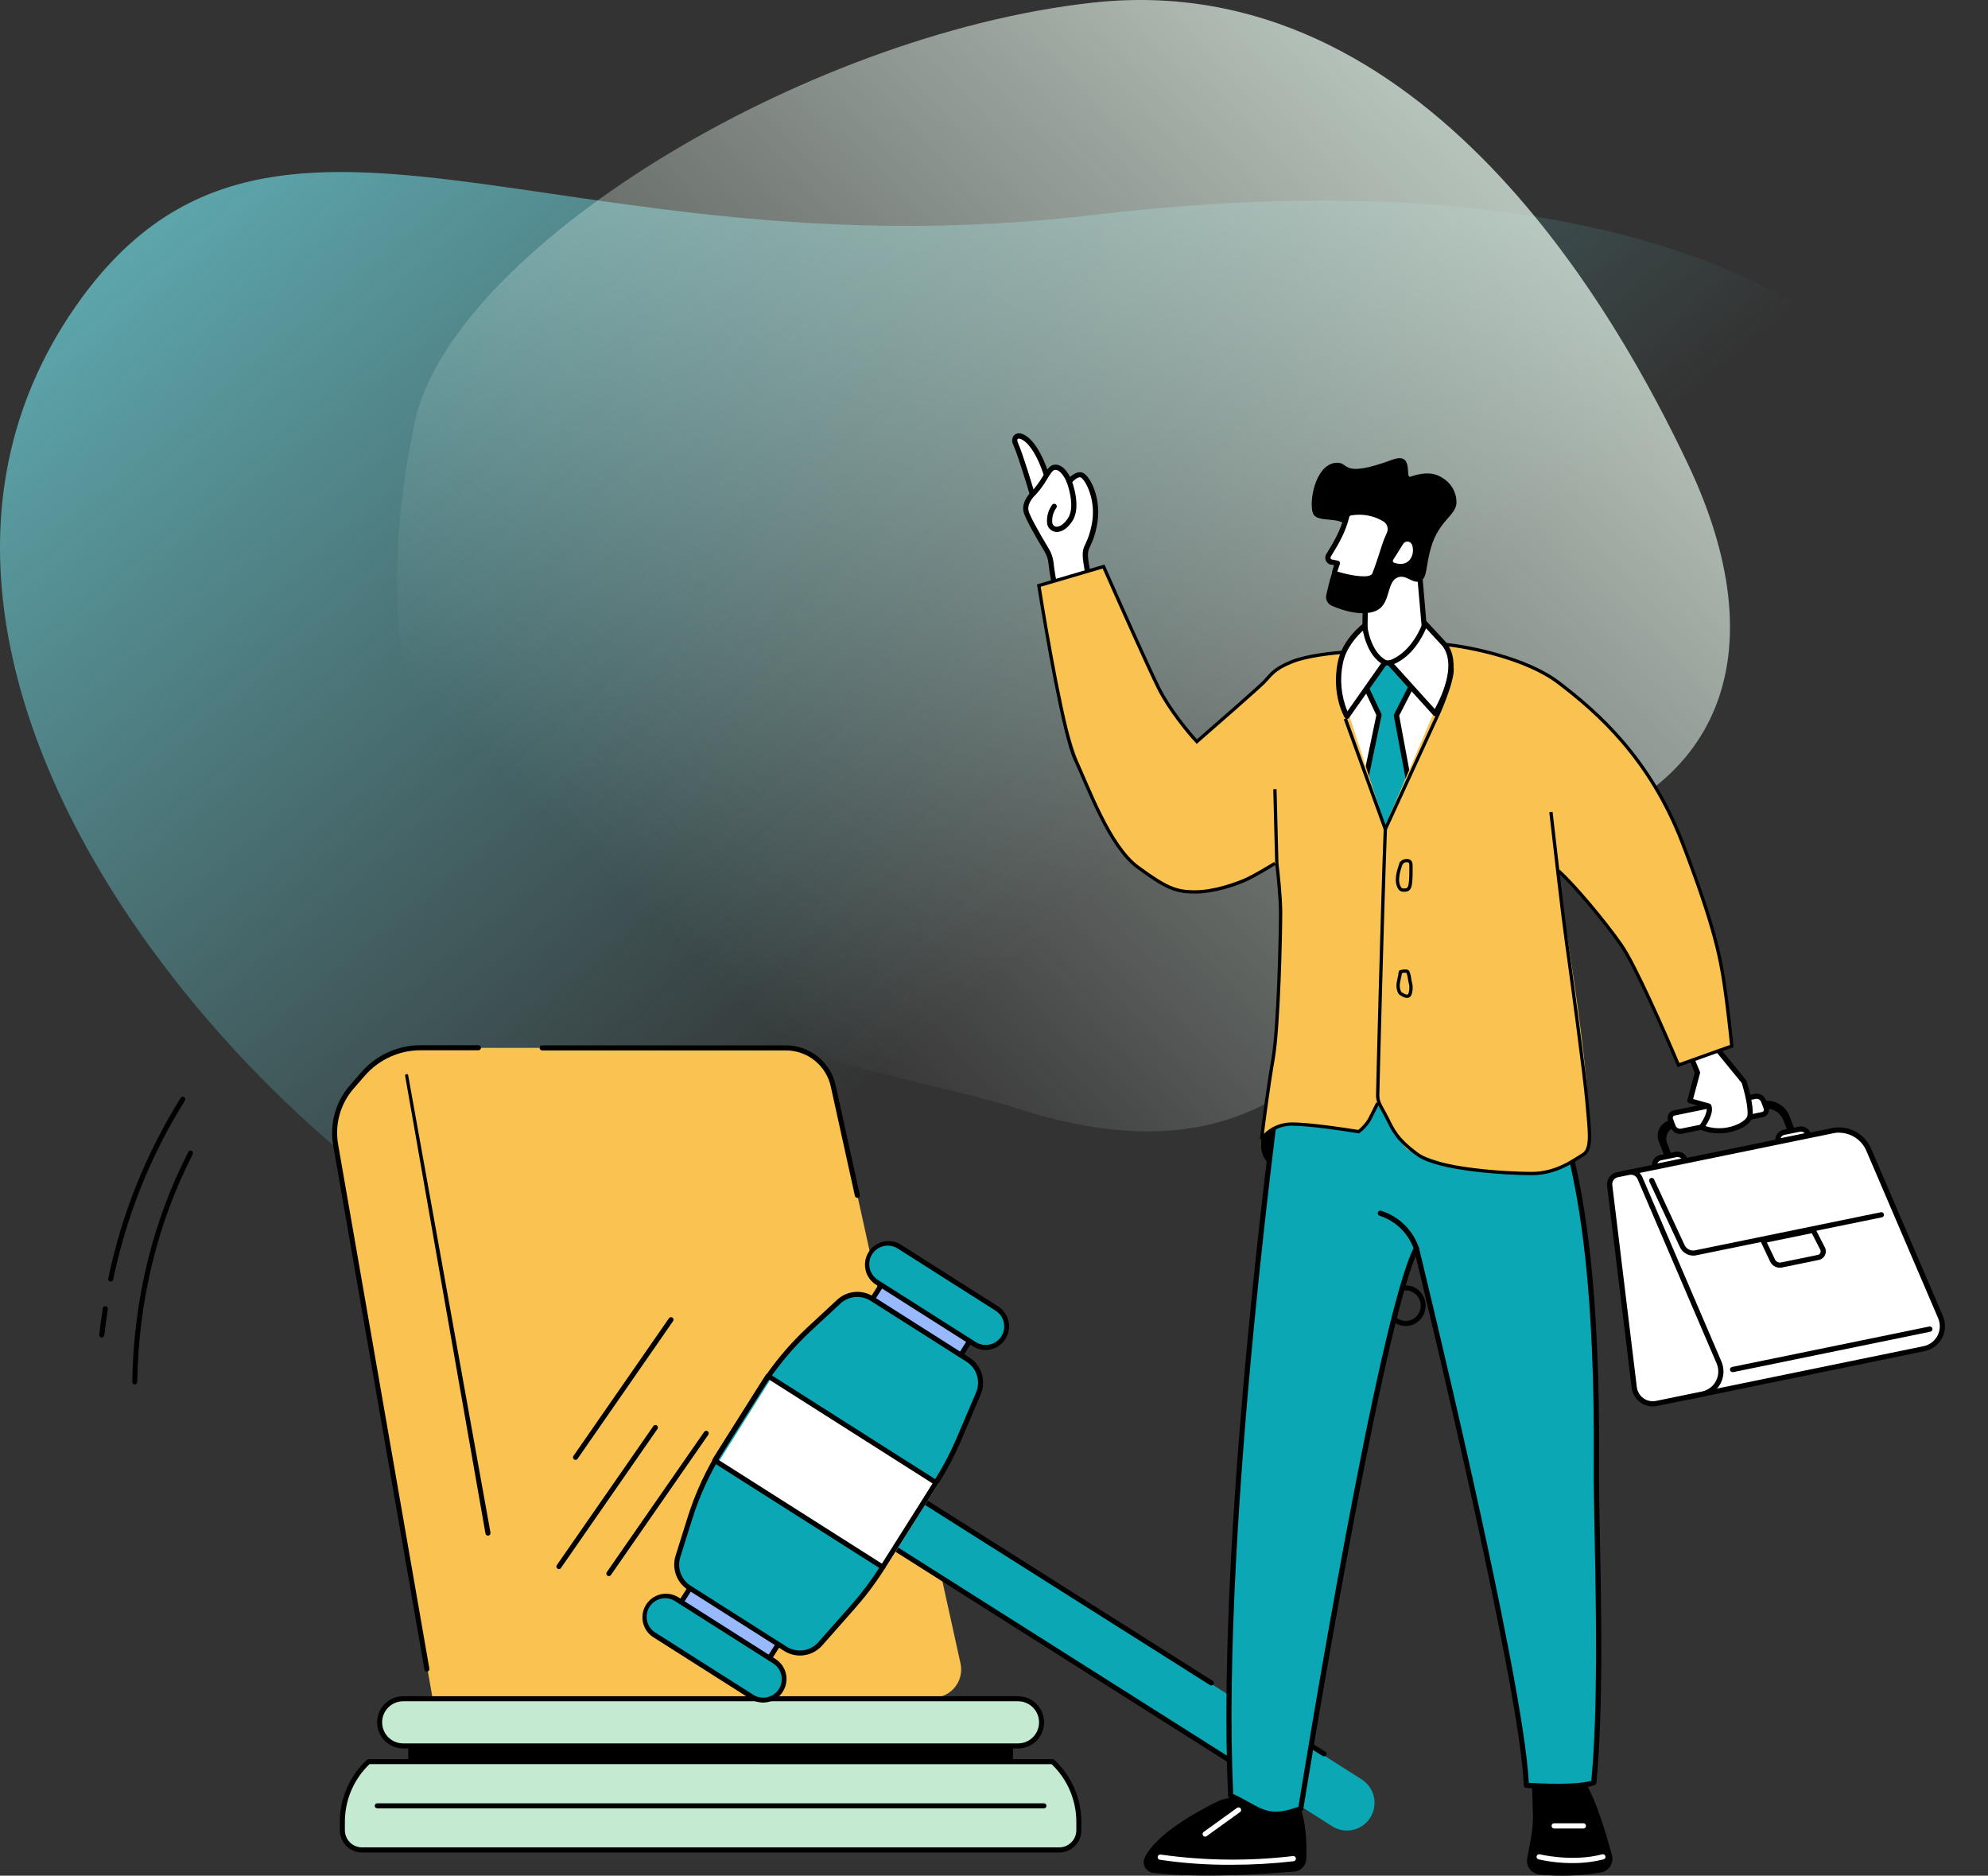 <svg width="601" height="567" viewBox="0 0 601 567" fill="none" xmlns="http://www.w3.org/2000/svg">
<rect x="0" y="0" width="601" height="567" fill="#333333" stroke="none"/>
<path d="M412.329 279.543C319.25 307.141 312.368 427.637 192.126 398.485C99.153 375.944 -58.912 210.728 22.627 92.968C81.3 8.232 167.136 84.417 330.477 64.982C517.369 42.745 612.25 108.516 599.936 202.581C587.622 296.646 505.408 251.946 412.329 279.543Z" fill="url(#paint0_linear_552_3496)"/>
<path d="M469.781 252.585C419.526 266.435 413.925 369.781 306.656 334.82C257.726 318.873 87.826 305.776 125.37 127.743C136.322 75.811 242.066 10.561 330.255 0.807C431.159 -10.352 489.809 97.141 510.253 140.199C537.352 197.273 520.035 238.735 469.781 252.585Z" fill="url(#paint1_linear_552_3496)"/>
<g clip-path="url(#clip0_552_3496)">
<path d="M287.009 506.628C285.4 507.643 278.295 524.327 284.175 537.159H145.477L139.83 528.114L150.659 505.648L287.009 506.628Z" fill="white"/>
<path d="M106.403 328.578L109.819 324.659C111.98 322.179 114.644 320.19 117.635 318.828C120.625 317.466 123.871 316.761 127.155 316.761H237.536C240.89 316.762 244.143 317.91 246.758 320.016C249.373 322.122 251.193 325.06 251.917 328.344L290.374 502.841C290.649 504.084 290.641 505.372 290.353 506.612C290.064 507.851 289.502 509.01 288.707 510.002C287.913 510.995 286.906 511.796 285.762 512.346C284.618 512.896 283.365 513.181 282.096 513.181H160.906C158.612 513.181 156.355 513.756 154.34 514.853C152.324 515.951 150.614 517.536 149.364 519.464L145.381 525.616C144.777 526.548 144.435 527.626 144.391 528.737C144.347 529.847 144.603 530.949 145.132 531.926C145.66 532.903 146.442 533.719 147.395 534.287C148.347 534.855 149.435 535.154 150.543 535.154H284.909C285.547 535.183 286.149 535.457 286.59 535.92C287.031 536.383 287.277 536.998 287.277 537.639C287.277 538.279 287.031 538.894 286.59 539.357C286.149 539.82 285.547 540.094 284.909 540.123H146.707C143.555 540.123 140.505 539.008 138.091 536.975C135.677 534.942 134.055 532.121 133.51 529.007L101.495 346.191C100.949 343.074 101.107 339.874 101.956 336.826C102.806 333.778 104.325 330.959 106.403 328.578Z" fill="#FAC351"/>
<path d="M123.395 325.04L148.28 463.306C148.316 463.507 148.27 463.715 148.153 463.883C148.036 464.051 147.857 464.166 147.655 464.201C147.454 464.237 147.247 464.191 147.079 464.073C146.912 463.956 146.798 463.777 146.762 463.575L122.474 325.197C122.459 325.082 122.488 324.966 122.556 324.871C122.623 324.777 122.724 324.712 122.838 324.69C122.897 324.673 122.96 324.669 123.021 324.678C123.082 324.687 123.141 324.709 123.193 324.742C123.245 324.775 123.29 324.818 123.325 324.87C123.36 324.921 123.383 324.979 123.395 325.04Z" fill="black"/>
<path d="M281.908 525.256H213.419C213.218 525.256 213.025 525.176 212.882 525.033C212.74 524.89 212.66 524.697 212.66 524.495C212.66 524.293 212.74 524.099 212.882 523.956C213.025 523.813 213.218 523.733 213.419 523.733H281.908C282.109 523.733 282.302 523.813 282.445 523.956C282.587 524.099 282.667 524.293 282.667 524.495C282.667 524.697 282.587 524.89 282.445 525.033C282.302 525.176 282.109 525.256 281.908 525.256Z" fill="black"/>
<path d="M282.379 519.449H235.431C235.23 519.449 235.037 519.369 234.894 519.226C234.752 519.083 234.672 518.89 234.672 518.688C234.672 518.486 234.752 518.292 234.894 518.15C235.037 518.007 235.23 517.926 235.431 517.926H282.379C282.58 517.926 282.773 518.007 282.915 518.15C283.058 518.292 283.138 518.486 283.138 518.688C283.138 518.89 283.058 519.083 282.915 519.226C282.773 519.369 282.58 519.449 282.379 519.449Z" fill="black"/>
<path d="M229.753 519.449H224.734C224.532 519.449 224.339 519.369 224.197 519.226C224.055 519.083 223.975 518.89 223.975 518.688C223.975 518.486 224.055 518.292 224.197 518.15C224.339 518.007 224.532 517.926 224.734 517.926H229.753C229.955 517.926 230.148 518.007 230.29 518.15C230.432 518.292 230.512 518.486 230.512 518.688C230.512 518.89 230.432 519.083 230.29 519.226C230.148 519.369 229.955 519.449 229.753 519.449Z" fill="black"/>
<path d="M281.909 530.484H252.358C252.156 530.484 251.963 530.404 251.821 530.261C251.679 530.118 251.599 529.925 251.599 529.723C251.599 529.521 251.679 529.327 251.821 529.184C251.963 529.042 252.156 528.961 252.358 528.961H281.909C282.11 528.961 282.303 529.042 282.445 529.184C282.588 529.327 282.668 529.521 282.668 529.723C282.668 529.925 282.588 530.118 282.445 530.261C282.303 530.404 282.11 530.484 281.909 530.484Z" fill="black"/>
<path d="M248.764 530.484H245.602C245.4 530.484 245.207 530.404 245.065 530.261C244.923 530.118 244.843 529.925 244.843 529.723C244.843 529.521 244.923 529.327 245.065 529.184C245.207 529.042 245.4 528.961 245.602 528.961H248.764C248.966 528.961 249.159 529.042 249.301 529.184C249.443 529.327 249.523 529.521 249.523 529.723C249.523 529.925 249.443 530.118 249.301 530.261C249.159 530.404 248.966 530.484 248.764 530.484Z" fill="black"/>
<path d="M259.188 362.114C259.016 362.114 258.849 362.056 258.714 361.948C258.58 361.84 258.486 361.689 258.449 361.52L251.173 328.527C250.502 325.404 248.78 322.607 246.297 320.606C243.814 318.606 240.721 317.522 237.536 317.538H163.896C163.694 317.538 163.501 317.458 163.359 317.315C163.217 317.172 163.137 316.979 163.137 316.777C163.137 316.575 163.217 316.381 163.359 316.238C163.501 316.095 163.694 316.015 163.896 316.015H237.536C241.067 315.997 244.497 317.198 247.249 319.416C250.002 321.634 251.911 324.735 252.655 328.197L259.932 361.19C259.954 361.288 259.956 361.389 259.939 361.487C259.921 361.586 259.885 361.68 259.831 361.764C259.778 361.849 259.708 361.922 259.626 361.979C259.545 362.036 259.452 362.077 259.355 362.099L259.188 362.114Z" fill="black"/>
<path d="M129.057 505.313C128.88 505.312 128.708 505.249 128.572 505.134C128.436 505.019 128.344 504.859 128.314 504.684L100.746 346.318C100.165 343.086 100.318 339.765 101.194 336.601C102.07 333.437 103.647 330.513 105.806 328.045L109.222 324.126C111.454 321.564 114.207 319.511 117.296 318.104C120.384 316.697 123.737 315.969 127.13 315.97H144.643C144.844 315.97 145.037 316.05 145.179 316.193C145.322 316.335 145.402 316.529 145.402 316.731C145.402 316.933 145.322 317.127 145.179 317.269C145.037 317.412 144.844 317.492 144.643 317.492H127.13C123.956 317.489 120.818 318.167 117.927 319.481C115.035 320.794 112.457 322.712 110.365 325.106L106.95 329.025C104.935 331.324 103.465 334.051 102.649 337.001C101.833 339.95 101.693 343.047 102.239 346.059L129.806 504.425C129.824 504.523 129.822 504.625 129.8 504.722C129.779 504.82 129.738 504.913 129.681 504.995C129.623 505.077 129.55 505.147 129.466 505.201C129.382 505.254 129.287 505.291 129.189 505.308L129.057 505.313Z" fill="black"/>
<path d="M173.986 441.312C173.847 441.312 173.711 441.274 173.592 441.202C173.473 441.13 173.377 441.026 173.313 440.903C173.248 440.779 173.219 440.64 173.228 440.501C173.237 440.362 173.284 440.228 173.364 440.114L202.237 398.492C202.352 398.327 202.528 398.214 202.727 398.179C202.925 398.144 203.129 398.189 203.294 398.305C203.459 398.42 203.572 398.597 203.607 398.796C203.642 398.995 203.597 399.2 203.482 399.365L174.609 440.987C174.538 441.088 174.445 441.169 174.337 441.226C174.229 441.283 174.108 441.312 173.986 441.312Z" fill="black"/>
<path d="M168.956 474.325C168.818 474.323 168.683 474.284 168.565 474.212C168.447 474.139 168.352 474.036 168.288 473.913C168.224 473.79 168.194 473.652 168.202 473.514C168.211 473.375 168.256 473.242 168.334 473.127L197.541 431.054C197.66 430.9 197.834 430.797 198.026 430.768C198.218 430.738 198.414 430.784 198.574 430.895C198.734 431.006 198.845 431.175 198.884 431.366C198.923 431.557 198.888 431.756 198.786 431.922L169.579 474C169.509 474.101 169.416 474.184 169.308 474.24C169.199 474.297 169.078 474.326 168.956 474.325Z" fill="black"/>
<path d="M184.055 476.452C183.901 476.453 183.75 476.405 183.625 476.315C183.543 476.258 183.473 476.186 183.419 476.103C183.365 476.019 183.328 475.925 183.31 475.827C183.292 475.729 183.294 475.628 183.315 475.531C183.336 475.433 183.376 475.341 183.433 475.259L212.878 432.84C212.993 432.675 213.17 432.562 213.368 432.527C213.566 432.492 213.77 432.537 213.935 432.653C214.101 432.768 214.213 432.945 214.248 433.144C214.283 433.343 214.238 433.548 214.123 433.713L184.683 476.127C184.612 476.228 184.518 476.311 184.409 476.367C184.3 476.424 184.178 476.453 184.055 476.452Z" fill="black"/>
<path d="M33.471 387.407H33.315C33.217 387.386 33.124 387.347 33.041 387.29C32.959 387.233 32.889 387.161 32.834 387.077C32.779 386.993 32.742 386.899 32.724 386.801C32.706 386.702 32.707 386.601 32.727 386.503C36.73 367.137 44.142 348.643 54.618 331.887C54.725 331.716 54.896 331.595 55.092 331.55C55.288 331.506 55.495 331.541 55.665 331.649C55.836 331.756 55.956 331.928 56.001 332.125C56.045 332.322 56.01 332.529 55.903 332.699C45.523 349.302 38.179 367.628 34.215 386.818C34.176 386.986 34.081 387.136 33.946 387.243C33.811 387.35 33.644 387.408 33.471 387.407Z" fill="black"/>
<path d="M30.759 404.355H30.673C30.473 404.332 30.29 404.23 30.165 404.072C30.04 403.914 29.982 403.713 30.005 403.512C30.303 400.832 30.668 398.132 31.083 395.482C31.114 395.28 31.224 395.099 31.389 394.979C31.554 394.859 31.759 394.809 31.961 394.84C32.162 394.872 32.342 394.982 32.462 395.148C32.583 395.313 32.632 395.519 32.601 395.721C32.191 398.345 31.832 401.025 31.533 403.685C31.51 403.873 31.419 404.046 31.275 404.17C31.132 404.294 30.948 404.36 30.759 404.355Z" fill="black"/>
<path d="M40.722 418.527C40.623 418.525 40.525 418.503 40.433 418.463C40.342 418.423 40.259 418.365 40.19 418.293C40.121 418.221 40.067 418.136 40.031 418.043C39.994 417.949 39.977 417.85 39.979 417.75C40.399 392.823 46.101 369.433 56.93 348.211C57.024 348.036 57.181 347.904 57.37 347.842C57.559 347.781 57.764 347.795 57.942 347.881C58.119 347.973 58.252 348.131 58.314 348.321C58.375 348.511 58.36 348.718 58.271 348.896C47.549 369.885 41.901 393.056 41.487 417.745C41.489 417.847 41.47 417.948 41.433 418.043C41.395 418.138 41.339 418.224 41.268 418.297C41.197 418.37 41.112 418.427 41.019 418.467C40.925 418.506 40.824 418.527 40.722 418.527Z" fill="black"/>
<path d="M412.004 375.458C411.803 375.458 411.61 375.378 411.467 375.235C411.325 375.092 411.245 374.899 411.245 374.697V370.758C411.245 370.556 411.325 370.362 411.467 370.22C411.61 370.077 411.803 369.997 412.004 369.997C412.205 369.997 412.399 370.077 412.541 370.22C412.683 370.362 412.763 370.556 412.763 370.758V374.697C412.763 374.899 412.683 375.092 412.541 375.235C412.399 375.378 412.205 375.458 412.004 375.458Z" fill="black"/>
<path d="M412.004 384.63C411.803 384.63 411.61 384.55 411.467 384.407C411.325 384.264 411.245 384.071 411.245 383.869V379.93C411.245 379.728 411.325 379.534 411.467 379.392C411.61 379.249 411.803 379.169 412.004 379.169C412.205 379.169 412.399 379.249 412.541 379.392C412.683 379.534 412.763 379.728 412.763 379.93V383.869C412.763 384.071 412.683 384.264 412.541 384.407C412.399 384.55 412.205 384.63 412.004 384.63Z" fill="black"/>
<path d="M409.388 378.072H405.461C405.26 378.072 405.067 377.992 404.924 377.849C404.782 377.706 404.702 377.513 404.702 377.311C404.702 377.109 404.782 376.915 404.924 376.773C405.067 376.63 405.26 376.55 405.461 376.55H409.388C409.589 376.55 409.782 376.63 409.925 376.773C410.067 376.915 410.147 377.109 410.147 377.311C410.147 377.513 410.067 377.706 409.925 377.849C409.782 377.992 409.589 378.072 409.388 378.072Z" fill="black"/>
<path d="M418.542 378.072H414.615C414.414 378.072 414.221 377.992 414.079 377.849C413.936 377.706 413.856 377.513 413.856 377.311C413.856 377.109 413.936 376.915 414.079 376.773C414.221 376.63 414.414 376.55 414.615 376.55H418.542C418.743 376.55 418.936 376.63 419.079 376.773C419.221 376.915 419.301 377.109 419.301 377.311C419.301 377.513 419.221 377.706 419.079 377.849C418.936 377.992 418.743 378.072 418.542 378.072Z" fill="black"/>
<path d="M424.989 400.858C423.811 400.854 422.66 400.504 421.68 399.849C420.699 399.195 419.932 398.266 419.474 397.178C418.832 395.693 418.796 394.016 419.372 392.505C419.948 390.994 421.09 389.769 422.555 389.092C423.268 388.769 424.038 388.592 424.82 388.571C425.602 388.55 426.38 388.686 427.109 388.97C427.859 389.262 428.543 389.702 429.121 390.263C429.699 390.825 430.159 391.496 430.474 392.239C431.116 393.724 431.152 395.402 430.576 396.914C430 398.426 428.858 399.652 427.393 400.33C426.637 400.673 425.818 400.853 424.989 400.858ZM424.989 390.087C424.366 390.088 423.751 390.221 423.183 390.478C422.082 390.99 421.224 391.914 420.793 393.052C420.362 394.19 420.391 395.452 420.875 396.569C421.112 397.126 421.457 397.631 421.892 398.052C422.327 398.473 422.841 398.802 423.405 399.02C423.949 399.234 424.53 399.336 425.114 399.322C425.698 399.307 426.273 399.175 426.806 398.934C427.906 398.42 428.763 397.497 429.195 396.359C429.626 395.222 429.599 393.96 429.118 392.843C428.881 392.285 428.535 391.781 428.1 391.36C427.666 390.939 427.152 390.61 426.588 390.391C426.077 390.19 425.533 390.087 424.984 390.087H424.989Z" fill="black"/>
<path d="M306.232 520.652H123.415V538.072H306.232V520.652Z" fill="black"/>
<path d="M307.776 527.779H121.872C119.988 527.779 118.181 527.028 116.848 525.691C115.516 524.355 114.768 522.542 114.768 520.652C114.768 518.762 115.516 516.95 116.848 515.613C118.181 514.277 119.988 513.526 121.872 513.526H307.776C309.66 513.526 311.467 514.277 312.8 515.613C314.132 516.95 314.88 518.762 314.88 520.652C314.88 522.542 314.132 524.355 312.8 525.691C311.467 527.028 309.66 527.779 307.776 527.779Z" fill="#C5EAD2"/>
<path d="M307.775 528.54H121.871C119.786 528.54 117.786 527.709 116.311 526.23C114.836 524.751 114.008 522.744 114.008 520.652C114.008 518.56 114.836 516.554 116.311 515.075C117.786 513.595 119.786 512.764 121.871 512.764H307.775C309.861 512.764 311.861 513.595 313.336 515.075C314.81 516.554 315.639 518.56 315.639 520.652C315.639 522.744 314.81 524.751 313.336 526.23C311.861 527.709 309.861 528.54 307.775 528.54ZM121.871 514.287C120.188 514.287 118.574 514.958 117.384 516.151C116.194 517.345 115.526 518.964 115.526 520.652C115.526 522.34 116.194 523.959 117.384 525.153C118.574 526.347 120.188 527.017 121.871 527.017H307.775C309.458 527.017 311.072 526.347 312.262 525.153C313.452 523.959 314.121 522.34 314.121 520.652C314.121 518.964 313.452 517.345 312.262 516.151C311.072 514.958 309.458 514.287 307.775 514.287H121.871Z" fill="black"/>
<path d="M318.22 532.519H111.428C108.927 534.84 106.931 537.654 105.567 540.786C104.204 543.918 103.501 547.299 103.504 550.716V553.254C103.505 554.836 104.133 556.353 105.249 557.472C106.364 558.59 107.877 559.218 109.455 559.218H320.199C321.776 559.218 323.288 558.59 324.403 557.472C325.518 556.353 326.144 554.836 326.144 553.254V550.716C326.148 547.299 325.446 543.917 324.082 540.785C322.718 537.653 320.723 534.839 318.22 532.519Z" fill="#C5EAD2"/>
<path d="M320.198 560H109.454C108.572 559.999 107.698 559.824 106.883 559.485C106.069 559.145 105.329 558.648 104.706 558.022C104.082 557.395 103.588 556.652 103.252 555.834C102.915 555.016 102.743 554.139 102.744 553.254V550.716C102.749 547.198 103.477 543.719 104.883 540.497C106.29 537.274 108.343 534.377 110.916 531.987C111.053 531.857 111.234 531.784 111.422 531.783H318.215C318.403 531.785 318.583 531.858 318.721 531.987C321.297 534.375 323.353 537.272 324.762 540.495C326.171 543.717 326.901 547.197 326.908 550.716V553.254C326.91 554.139 326.738 555.016 326.401 555.835C326.065 556.653 325.571 557.397 324.948 558.023C324.325 558.65 323.584 559.147 322.769 559.486C321.954 559.825 321.081 560 320.198 560ZM111.721 533.281C109.364 535.528 107.487 538.232 106.205 541.229C104.922 544.227 104.261 547.455 104.262 550.716V553.254C104.265 554.634 104.813 555.957 105.786 556.932C106.759 557.907 108.078 558.456 109.454 558.457H320.198C321.574 558.457 322.894 557.909 323.867 556.933C324.841 555.958 325.388 554.635 325.39 553.254V550.716C325.386 547.459 324.722 544.236 323.439 541.243C322.156 538.25 320.28 535.55 317.926 533.306L111.721 533.281Z" fill="black"/>
<path d="M315.599 546.656H114.049C113.848 546.656 113.655 546.575 113.512 546.433C113.37 546.29 113.29 546.096 113.29 545.894C113.29 545.692 113.37 545.499 113.512 545.356C113.655 545.213 113.848 545.133 114.049 545.133H315.599C315.8 545.133 315.993 545.213 316.136 545.356C316.278 545.499 316.358 545.692 316.358 545.894C316.358 546.096 316.278 546.29 316.136 546.433C315.993 546.575 315.8 546.656 315.599 546.656Z" fill="black"/>
<path d="M414.246 549.463C413.66 550.393 412.897 551.198 412.001 551.832C411.104 552.466 410.092 552.917 409.022 553.158C407.952 553.4 406.845 553.427 405.764 553.239C404.683 553.051 403.65 552.65 402.724 552.061L265.215 464.722L274.151 450.565L411.66 537.905C412.586 538.493 413.388 539.259 414.02 540.159C414.651 541.058 415.099 542.073 415.339 543.147C415.58 544.22 415.607 545.33 415.419 546.414C415.231 547.497 414.833 548.533 414.246 549.463Z" fill="#0BA7B4"/>
<path d="M400.28 530.946C400.137 530.944 399.997 530.904 399.875 530.829L378.066 517.165C377.976 517.115 377.898 517.047 377.836 516.965C377.773 516.883 377.728 516.789 377.702 516.69C377.677 516.59 377.672 516.486 377.688 516.384C377.704 516.282 377.74 516.185 377.794 516.097C377.849 516.01 377.92 515.935 378.005 515.876C378.089 515.817 378.185 515.776 378.285 515.756C378.386 515.735 378.49 515.735 378.59 515.756C378.691 515.776 378.786 515.817 378.871 515.876L400.68 529.535C400.765 529.588 400.838 529.657 400.896 529.738C400.955 529.82 400.996 529.912 401.019 530.01C401.041 530.107 401.044 530.208 401.028 530.307C401.011 530.406 400.976 530.501 400.923 530.586C400.855 530.696 400.761 530.787 400.648 530.85C400.536 530.914 400.409 530.947 400.28 530.946Z" fill="black"/>
<path d="M387.878 543.128C387.734 543.127 387.593 543.085 387.473 543.006L264.81 465.346C264.725 465.294 264.651 465.224 264.594 465.142C264.537 465.06 264.497 464.967 264.476 464.869C264.431 464.673 264.466 464.466 264.572 464.295L273.509 450.139C273.562 450.054 273.631 449.981 273.712 449.923C273.794 449.865 273.886 449.824 273.983 449.802C274.08 449.78 274.181 449.777 274.279 449.794C274.378 449.811 274.472 449.847 274.556 449.9L366.61 508.105C366.78 508.213 366.901 508.384 366.946 508.581C366.99 508.778 366.955 508.985 366.848 509.156C366.74 509.327 366.57 509.448 366.373 509.492C366.177 509.537 365.971 509.502 365.8 509.394L274.384 451.616L266.288 464.483L388.308 541.722C388.447 541.81 388.554 541.941 388.613 542.095C388.672 542.25 388.679 542.419 388.633 542.578C388.587 542.737 388.491 542.876 388.36 542.975C388.228 543.075 388.068 543.128 387.903 543.128H387.878Z" fill="black"/>
<path d="M211.246 475.836L201.136 491.853L227.835 508.81L237.945 492.792L211.246 475.836Z" fill="#99B9FF"/>
<path d="M227.831 509.602C227.688 509.603 227.547 509.562 227.426 509.485L200.729 492.527C200.644 492.475 200.571 492.405 200.513 492.323C200.456 492.241 200.415 492.148 200.395 492.05C200.35 491.854 200.385 491.647 200.491 491.476L210.612 475.462C210.665 475.377 210.734 475.304 210.815 475.246C210.897 475.188 210.989 475.147 211.086 475.125C211.183 475.103 211.284 475.1 211.382 475.117C211.481 475.134 211.575 475.17 211.659 475.224L238.356 492.182C238.441 492.234 238.515 492.304 238.572 492.386C238.63 492.468 238.67 492.561 238.69 492.659C238.713 492.756 238.716 492.857 238.699 492.956C238.683 493.054 238.647 493.148 238.594 493.233L228.474 509.252C228.405 509.36 228.31 509.449 228.197 509.51C228.085 509.571 227.959 509.603 227.831 509.602ZM202.181 491.649L227.598 507.79L236.894 493.07L211.477 476.929L202.181 491.649Z" fill="black"/>
<path d="M195.734 485.335C194.832 486.763 194.533 488.492 194.902 490.142C195.272 491.791 196.279 493.226 197.703 494.131L227.274 512.912C227.979 513.372 228.768 513.687 229.595 513.839C230.423 513.99 231.272 513.976 232.094 513.796C232.915 513.616 233.694 513.275 234.383 512.791C235.072 512.308 235.658 511.691 236.109 510.979C236.559 510.266 236.863 509.471 237.004 508.639C237.146 507.807 237.121 506.956 236.932 506.133C236.743 505.311 236.393 504.535 235.902 503.85C235.412 503.164 234.791 502.584 234.075 502.141L204.503 483.36C203.079 482.456 201.356 482.156 199.711 482.526C198.067 482.896 196.636 483.906 195.734 485.335Z" fill="#0BA7B4"/>
<path d="M230.66 514.678C229.317 514.677 228.003 514.293 226.87 513.571L197.298 494.791C195.783 493.746 194.729 492.153 194.359 490.346C193.988 488.54 194.33 486.659 195.311 485.099C196.293 483.539 197.839 482.421 199.624 481.98C201.41 481.538 203.296 481.807 204.889 482.731L234.46 501.511C235.649 502.266 236.589 503.358 237.159 504.648C237.73 505.939 237.906 507.37 237.666 508.761C237.425 510.152 236.779 511.441 235.808 512.463C234.838 513.485 233.586 514.196 232.213 514.505C231.703 514.619 231.182 514.677 230.66 514.678ZM196.357 485.746C195.563 487.003 195.299 488.525 195.624 489.978C195.948 491.431 196.834 492.694 198.088 493.491L227.659 512.272C228.28 512.683 228.976 512.965 229.707 513.103C230.437 513.241 231.188 513.232 231.915 513.076C232.642 512.919 233.331 512.619 233.941 512.193C234.551 511.766 235.071 511.222 235.469 510.592C235.867 509.962 236.136 509.259 236.26 508.523C236.384 507.788 236.361 507.035 236.191 506.308C236.022 505.582 235.71 504.897 235.274 504.293C234.838 503.689 234.286 503.178 233.65 502.79L204.079 484.01C202.825 483.214 201.308 482.95 199.86 483.276C198.413 483.601 197.153 484.49 196.357 485.746Z" fill="black"/>
<path d="M287.814 413.844L297.924 397.827L271.225 380.87L261.115 396.888L287.814 413.844Z" fill="#99B9FF"/>
<path d="M287.814 414.578C287.671 414.577 287.531 414.537 287.409 414.461L260.707 397.503C260.537 397.394 260.417 397.223 260.374 397.025C260.33 396.828 260.366 396.622 260.474 396.452L270.594 380.438C270.647 380.353 270.717 380.28 270.798 380.222C270.879 380.164 270.971 380.123 271.069 380.1C271.166 380.078 271.267 380.076 271.365 380.093C271.463 380.109 271.557 380.146 271.642 380.199L298.339 397.157C298.508 397.266 298.628 397.437 298.673 397.634C298.717 397.83 298.683 398.037 298.577 398.208L288.457 414.227C288.347 414.396 288.176 414.516 287.981 414.562C287.926 414.572 287.87 414.578 287.814 414.578ZM262.164 396.624L287.576 412.766L296.877 398.046L271.46 381.905L262.164 396.624Z" fill="black"/>
<path d="M263.014 378.747C263.916 377.319 265.346 376.309 266.991 375.939C268.635 375.568 270.359 375.868 271.783 376.773L301.354 395.553C302.779 396.458 303.787 397.893 304.157 399.543C304.526 401.194 304.227 402.923 303.325 404.352C302.423 405.781 300.993 406.792 299.348 407.163C297.703 407.534 295.978 407.234 294.554 406.329L264.982 387.549C263.558 386.643 262.551 385.207 262.182 383.557C261.813 381.906 262.112 380.176 263.014 378.747Z" fill="#0BA7B4"/>
<path d="M297.939 408.086C296.596 408.086 295.28 407.701 294.149 406.974L264.578 388.193C263.062 387.149 262.008 385.556 261.638 383.749C261.268 381.942 261.609 380.062 262.591 378.502C263.572 376.942 265.118 375.824 266.904 375.382C268.689 374.941 270.576 375.21 272.168 376.133L301.739 394.914C302.929 395.668 303.869 396.759 304.44 398.05C305.011 399.34 305.187 400.771 304.947 402.162C304.706 403.553 304.06 404.841 303.089 405.863C302.118 406.885 300.866 407.595 299.492 407.903C298.983 408.022 298.462 408.084 297.939 408.086ZM268.393 376.55C267.978 376.55 267.564 376.596 267.158 376.687C266.441 376.846 265.763 377.146 265.162 377.569C264.561 377.992 264.049 378.531 263.657 379.153C262.866 380.412 262.604 381.934 262.929 383.386C263.255 384.838 264.14 386.101 265.392 386.899L294.964 405.68C295.585 406.081 296.279 406.355 297.006 406.485C297.733 406.616 298.478 406.601 299.2 406.442C299.921 406.282 300.603 405.981 301.208 405.555C301.813 405.129 302.327 404.588 302.722 403.962C303.117 403.336 303.385 402.638 303.51 401.908C303.634 401.177 303.614 400.43 303.449 399.707C303.284 398.985 302.978 398.303 302.55 397.7C302.121 397.096 301.577 396.584 300.95 396.193L271.383 377.412C270.488 376.845 269.452 376.544 268.393 376.544V376.55Z" fill="black"/>
<path d="M253.577 393.472L244.747 401.665C239.1 406.903 234.157 412.856 230.042 419.374L218.242 438.063C214.129 444.583 210.878 451.611 208.572 458.971L204.965 470.483C204.419 472.227 204.463 474.103 205.089 475.82C205.716 477.536 206.891 478.997 208.431 479.974L237.425 498.39C239.087 499.445 241.071 499.872 243.018 499.593C244.966 499.314 246.751 498.347 248.052 496.867L258.116 485.461C261.255 481.905 264.105 478.101 266.637 474.087L283.219 447.819C285.752 443.804 287.962 439.593 289.828 435.226L295.799 421.222C296.57 419.41 296.674 417.383 296.092 415.502C295.51 413.62 294.279 412.008 292.621 410.953L263.627 392.538C262.084 391.558 260.261 391.119 258.443 391.288C256.625 391.457 254.914 392.225 253.577 393.472Z" fill="#0BA7B4"/>
<path d="M241.852 500.466C240.14 500.462 238.465 499.971 237.02 499.049L208.02 480.629C206.341 479.561 205.06 477.967 204.376 476.093C203.693 474.22 203.645 472.173 204.24 470.27L207.848 458.758C210.174 451.335 213.452 444.247 217.599 437.673L229.399 418.983C233.549 412.409 238.535 406.405 244.231 401.122L253.061 392.929C254.52 391.573 256.385 390.738 258.366 390.554C260.347 390.371 262.333 390.849 264.016 391.914L293.01 410.329C294.828 411.475 296.177 413.235 296.814 415.291C297.45 417.348 297.332 419.565 296.482 421.542L290.506 435.546C288.625 439.946 286.399 444.19 283.846 448.235L267.264 474.503C264.708 478.552 261.831 482.388 258.662 485.974L248.598 497.38C247.756 498.345 246.719 499.119 245.556 499.651C244.393 500.183 243.131 500.461 241.852 500.466ZM254.093 394.046L245.258 402.238C239.662 407.434 234.762 413.336 230.68 419.796L218.884 438.485C214.797 444.947 211.566 451.916 209.27 459.214L205.662 470.726C205.165 472.311 205.203 474.017 205.773 475.578C206.342 477.139 207.41 478.467 208.81 479.355L237.804 497.77C239.307 498.729 241.101 499.118 242.864 498.866C244.627 498.615 246.242 497.74 247.419 496.4L257.488 484.995C260.599 481.468 263.425 477.698 265.939 473.721L282.516 447.449C285.038 443.471 287.237 439.297 289.094 434.967L295.065 420.963C295.772 419.319 295.87 417.476 295.341 415.766C294.813 414.056 293.691 412.592 292.18 411.639L263.186 393.224C261.792 392.337 260.147 391.936 258.503 392.082C256.86 392.228 255.31 392.913 254.093 394.031V394.046Z" fill="black"/>
<path d="M233.28 416.419L217.31 441.809L267.789 473.758L283.759 448.367L233.28 416.419Z" fill="white"/>
<path d="M266.855 474.498C266.712 474.497 266.571 474.457 266.45 474.381L215.677 442.134C215.507 442.025 215.387 441.853 215.342 441.655C215.298 441.458 215.332 441.251 215.439 441.079L231.56 415.542C231.668 415.372 231.839 415.252 232.036 415.208C232.232 415.164 232.438 415.2 232.608 415.309L283.391 447.555C283.56 447.664 283.68 447.836 283.725 448.032C283.748 448.13 283.751 448.231 283.733 448.33C283.716 448.428 283.679 448.522 283.624 448.606L267.507 474.142C267.455 474.227 267.385 474.301 267.304 474.359C267.222 474.416 267.13 474.457 267.032 474.477C266.974 474.493 266.914 474.5 266.855 474.498ZM217.129 441.251L266.617 472.686L281.929 448.433L232.436 416.999L217.129 441.251Z" fill="black"/>
</g>
<g clip-path="url(#clip1_552_3496)">
<path d="M463.151 514.271L465.707 541.043H475.209L475.664 514.71L463.151 514.271Z" fill="white"/>
<path d="M465.707 541.835H475.209C475.417 541.835 475.617 541.752 475.764 541.605C475.911 541.458 475.993 541.259 475.993 541.051L476.456 514.718C476.456 514.51 476.373 514.31 476.226 514.163C476.079 514.016 475.88 513.934 475.672 513.934L463.128 513.495C463.015 513.486 462.902 513.504 462.797 513.546C462.693 513.588 462.599 513.654 462.524 513.738C462.448 513.819 462.391 513.916 462.356 514.021C462.321 514.127 462.309 514.239 462.32 514.349L464.876 541.129C464.896 541.332 464.994 541.518 465.149 541.65C465.304 541.782 465.504 541.848 465.707 541.835ZM474.441 540.267H466.42L464.021 515.086L474.872 515.47L474.441 540.267Z" fill="black"/>
<path d="M465.362 566.647C471.561 567.268 477.814 567.065 483.96 566.044C484.541 565.945 485.095 565.724 485.586 565.398C486.077 565.071 486.494 564.645 486.809 564.146C487.125 563.648 487.332 563.089 487.418 562.506C487.504 561.923 487.466 561.328 487.307 560.76C485.582 554.621 482.603 543.513 478.189 537.178C478.058 536.99 477.881 536.839 477.675 536.739C477.468 536.639 477.24 536.593 477.011 536.606C476.782 536.62 476.561 536.692 476.367 536.815C476.174 536.938 476.016 537.109 475.908 537.311L475.124 538.777L473.124 535.43C473.003 535.229 472.836 535.059 472.637 534.933C472.439 534.808 472.213 534.731 471.98 534.709H468.475C468.101 534.674 467.728 534.781 467.43 535.009C467.132 535.237 466.931 535.57 466.868 535.939L466.366 538.762L464.249 536.88C464.148 536.789 464.023 536.729 463.888 536.709C463.753 536.689 463.616 536.709 463.493 536.767C463.369 536.825 463.266 536.918 463.196 537.034C463.125 537.151 463.091 537.285 463.096 537.421L463.41 548.31C463.479 550.77 463.287 553.229 462.838 555.648L461.654 562.03C461.537 563.133 461.862 564.238 462.556 565.103C463.251 565.968 464.26 566.523 465.362 566.647Z" fill="black"/>
<path d="M475.374 563.198C478.545 563.221 481.706 562.842 484.782 562.069C484.882 562.042 484.976 561.997 485.058 561.934C485.14 561.871 485.209 561.792 485.261 561.703C485.313 561.613 485.346 561.514 485.36 561.411C485.373 561.309 485.366 561.204 485.339 561.105C485.285 560.904 485.155 560.733 484.975 560.629C484.796 560.524 484.583 560.495 484.382 560.548C475.272 562.947 465.565 560.548 465.487 560.548C465.285 560.498 465.072 560.531 464.894 560.638C464.716 560.745 464.588 560.919 464.538 561.12C464.488 561.321 464.52 561.533 464.625 561.711C464.731 561.888 464.903 562.017 465.103 562.069C468.473 562.829 471.918 563.207 475.374 563.198Z" fill="white"/>
<path d="M469.862 552.74H478.691C478.899 552.74 479.098 552.657 479.245 552.51C479.392 552.363 479.475 552.164 479.475 551.956C479.475 551.748 479.392 551.548 479.245 551.401C479.098 551.254 478.899 551.172 478.691 551.172H469.847C469.639 551.172 469.439 551.254 469.292 551.401C469.145 551.548 469.063 551.748 469.063 551.956C469.063 552.164 469.145 552.363 469.292 552.51C469.439 552.657 469.639 552.74 469.847 552.74H469.862Z" fill="white"/>
<path d="M392.564 517.916L389.13 549.126L376.021 551.869L376.813 515.274L392.564 517.916Z" fill="white"/>
<path d="M375.982 552.654C376.037 552.661 376.092 552.661 376.147 552.654L389.311 549.87C389.473 549.837 389.62 549.753 389.731 549.63C389.842 549.507 389.912 549.353 389.93 549.188L393.356 517.979C393.379 517.779 393.324 517.578 393.203 517.418C393.082 517.257 392.904 517.149 392.706 517.116L376.962 514.482C376.849 514.464 376.734 514.471 376.624 514.502C376.513 514.533 376.411 514.588 376.325 514.663C376.238 514.737 376.169 514.83 376.122 514.934C376.075 515.039 376.051 515.152 376.053 515.266L375.269 551.862C375.266 551.98 375.29 552.096 375.339 552.204C375.388 552.311 375.46 552.406 375.551 552.481C375.674 552.581 375.824 552.641 375.982 552.654ZM388.378 548.475L376.79 550.905L377.574 516.199L391.686 518.551L388.378 548.475Z" fill="black"/>
<path d="M394.909 561.951C395.097 557.083 394.909 548.381 391.647 543.614L381.157 547.354V545.104C381.171 544.772 381.058 544.447 380.841 544.195C380.624 543.943 380.319 543.783 379.988 543.748L374.14 543.418C371.943 543.296 369.753 543.744 367.781 544.72C361.885 547.628 349.529 554.386 346.064 561.528C345.842 561.991 345.734 562.5 345.748 563.013C345.762 563.526 345.897 564.029 346.143 564.479C346.388 564.93 346.737 565.316 347.161 565.606C347.585 565.895 348.071 566.08 348.58 566.145C354.194 566.835 367.209 567.713 391.232 565.777C392.206 565.699 393.119 565.267 393.796 564.562C394.474 563.857 394.87 562.928 394.909 561.951Z" fill="black"/>
<path d="M372.431 563.707C378.659 563.713 384.881 563.357 391.068 562.641C391.171 562.629 391.27 562.597 391.361 562.547C391.451 562.497 391.531 562.429 391.596 562.348C391.66 562.267 391.708 562.174 391.736 562.074C391.765 561.974 391.773 561.87 391.761 561.767C391.75 561.664 391.718 561.564 391.667 561.474C391.617 561.383 391.549 561.304 391.468 561.239C391.387 561.175 391.294 561.127 391.194 561.098C391.094 561.07 390.99 561.061 390.887 561.073C377.595 562.649 364.155 562.498 350.902 560.626C350.799 560.608 350.693 560.611 350.591 560.634C350.489 560.656 350.393 560.699 350.307 560.759C350.222 560.819 350.149 560.895 350.093 560.984C350.037 561.072 349.999 561.17 349.98 561.273C349.962 561.376 349.965 561.482 349.988 561.584C350.01 561.686 350.053 561.782 350.113 561.868C350.173 561.953 350.249 562.026 350.338 562.082C350.426 562.138 350.524 562.176 350.627 562.194C357.845 563.266 365.135 563.772 372.431 563.707Z" fill="white"/>
<path d="M364.34 555.201C364.503 555.2 364.662 555.148 364.794 555.052L374.893 547.777C375.06 547.656 375.173 547.474 375.207 547.27C375.241 547.065 375.193 546.856 375.073 546.688C375.013 546.603 374.937 546.532 374.849 546.477C374.761 546.423 374.664 546.386 374.562 546.369C374.46 546.352 374.355 546.356 374.255 546.38C374.154 546.403 374.059 546.447 373.975 546.507L363.877 553.79C363.709 553.911 363.596 554.094 363.562 554.298C363.528 554.502 363.577 554.711 363.697 554.88C363.77 554.981 363.867 555.063 363.979 555.119C364.091 555.175 364.214 555.203 364.34 555.201Z" fill="white"/>
<path d="M382.09 339.839L393.294 332.713L413.412 343.579C407.329 347.3 400.781 350.2 393.937 352.202C376.327 357.055 382.09 339.839 382.09 339.839Z" fill="black"/>
<path d="M388.472 314.149C388.472 314.149 368.056 456.65 372.062 542.815C380.961 546.876 382.568 550.772 393.231 546.735C393.231 546.735 417.011 399.068 428.206 377.328C428.206 377.328 460.265 508.148 461.442 539.679C461.442 539.679 476.432 540.839 481.826 538.895C484.719 508.462 482.469 462.741 482.61 442.969C483.026 386.368 477.624 360.654 474.66 348.463C471.94 337.268 469.023 328.166 466.891 322.004L459.772 301.684L388.472 314.149Z" fill="#0BA7B4"/>
<path d="M385.658 549.228C388.356 549.12 391.012 548.525 393.498 547.471C393.628 547.423 393.744 547.341 393.832 547.234C393.92 547.126 393.978 546.997 394 546.86C394.227 545.425 416.619 406.923 427.972 379.704C432.166 396.998 459.584 510.853 460.658 539.679C460.657 539.876 460.731 540.067 460.865 540.212C460.999 540.358 461.183 540.447 461.379 540.463C461.999 540.51 476.605 541.607 482.093 539.632C482.234 539.582 482.358 539.492 482.449 539.374C482.541 539.256 482.597 539.114 482.611 538.966C484.696 517.015 484.108 486.848 483.677 464.811C483.505 456.062 483.364 448.512 483.403 442.977C483.795 389.143 479.044 363.147 475.429 348.275C473.257 339.338 470.639 330.408 467.636 321.753L460.525 301.425C460.464 301.249 460.342 301.099 460.181 301.004C460.02 300.91 459.831 300.875 459.647 300.908L388.339 313.381C388.176 313.409 388.026 313.487 387.911 313.606C387.795 313.724 387.72 313.876 387.696 314.039C387.492 315.466 367.311 457.598 371.279 542.854C371.286 542.998 371.333 543.137 371.415 543.256C371.497 543.375 371.61 543.469 371.741 543.528C373.764 544.453 375.426 545.378 376.892 546.194C379.989 547.918 382.333 549.228 385.658 549.228ZM392.534 546.162C385.007 548.922 382.341 547.456 377.637 544.822C376.249 544.038 374.697 543.183 372.807 542.305C369.083 459.88 387.743 324.709 389.17 314.823L459.262 302.57L466.146 322.263C469.126 330.887 471.729 339.753 473.893 348.651C477.483 363.437 482.211 389.307 481.819 442.962C481.78 448.52 481.921 456.085 482.093 464.834C482.517 486.667 483.105 516.497 481.082 538.307C476.252 539.742 465.072 539.091 462.179 538.942C460.611 506.502 429.25 378.442 428.952 377.14C428.914 376.985 428.829 376.845 428.71 376.74C428.59 376.634 428.441 376.567 428.283 376.549C428.124 376.53 427.963 376.56 427.822 376.635C427.682 376.71 427.567 376.826 427.494 376.968C416.588 398.182 394.243 535.555 392.534 546.162Z" fill="black"/>
<path d="M428.316 378.52C428.397 378.531 428.479 378.531 428.559 378.52C428.757 378.455 428.921 378.315 429.015 378.13C429.109 377.945 429.125 377.73 429.061 377.532C428.212 374.825 426.72 372.364 424.713 370.359C422.706 368.354 420.244 366.863 417.536 366.016C417.434 365.982 417.327 365.97 417.22 365.979C417.114 365.989 417.01 366.02 416.916 366.071C416.822 366.122 416.739 366.191 416.673 366.276C416.607 366.36 416.559 366.456 416.531 366.56C416.504 366.663 416.498 366.771 416.514 366.877C416.53 366.983 416.568 367.084 416.624 367.175C416.681 367.266 416.756 367.344 416.844 367.405C416.932 367.466 417.031 367.508 417.136 367.529C419.572 368.33 421.786 369.694 423.597 371.509C425.409 373.325 426.768 375.541 427.564 377.979C427.615 378.138 427.716 378.275 427.851 378.373C427.987 378.47 428.15 378.522 428.316 378.52Z" fill="black"/>
<path d="M412.958 175.709L412.652 194.226C412.515 195.351 412.043 196.409 411.298 197.263C410.553 198.117 409.569 198.728 408.473 199.016L407.532 199.557C405.964 199.949 405.18 200.271 404.247 203.767L438.023 199.847C438.478 198.844 438.329 197.676 436.839 197.55L435.232 197.166C434.146 196.923 433.156 196.365 432.386 195.562C431.617 194.758 431.101 193.746 430.904 192.651L428.858 168.983L412.958 175.709Z" fill="white"/>
<path d="M404.207 204.551H404.301L438.07 200.631C438.205 200.616 438.333 200.567 438.443 200.487C438.553 200.407 438.641 200.3 438.697 200.177C438.885 199.813 438.983 199.41 438.983 199.001C438.983 198.592 438.885 198.188 438.697 197.825C438.507 197.519 438.244 197.266 437.932 197.087C437.62 196.907 437.269 196.808 436.909 196.798L435.341 196.422C434.399 196.213 433.539 195.728 432.872 195.031C432.205 194.333 431.76 193.453 431.593 192.502L429.563 168.912C429.553 168.788 429.514 168.668 429.448 168.563C429.383 168.457 429.293 168.368 429.187 168.304C429.08 168.239 428.96 168.201 428.836 168.193C428.712 168.184 428.587 168.205 428.473 168.254L412.573 174.98C412.434 175.039 412.314 175.137 412.229 175.262C412.145 175.388 412.098 175.535 412.095 175.686L411.789 194.164C411.67 195.128 411.263 196.034 410.621 196.762C409.979 197.491 409.132 198.009 408.19 198.248L408.002 198.327L407.155 198.813C405.321 199.299 404.395 199.942 403.415 203.516C403.382 203.639 403.378 203.768 403.406 203.892C403.433 204.017 403.49 204.133 403.572 204.23C403.645 204.33 403.741 204.411 403.851 204.467C403.962 204.523 404.084 204.552 404.207 204.551ZM437.403 199.126L405.297 202.85C405.995 200.741 406.583 200.592 407.649 200.318L407.845 200.239L408.7 199.746C409.928 199.409 411.028 198.712 411.858 197.745C412.688 196.779 413.21 195.586 413.357 194.321C413.361 194.295 413.361 194.268 413.357 194.242L413.655 176.211L428.089 170.104L430.08 192.713C430.292 193.976 430.875 195.147 431.754 196.076C432.634 197.006 433.771 197.653 435.02 197.935L436.588 198.319H436.705C436.933 198.319 437.223 198.397 437.333 198.585C437.434 198.746 437.473 198.939 437.442 199.126H437.403Z" fill="black"/>
<path d="M403.721 139.914C408.324 139.412 404.709 144.907 420.97 138.957C427.627 136.519 424.632 144.704 426.372 144.1C432.793 141.897 435.287 143.943 436.855 144.986C437.965 145.808 438.86 146.888 439.462 148.132C440.064 149.375 440.356 150.747 440.312 152.128C439.983 155.961 434.989 157.38 432.597 165.573C430.927 171.327 431.586 174.737 429.351 175.678C427.117 176.619 425.227 173.647 422.679 174.502C419.386 175.607 420.327 181.33 417.191 183.91C415.223 185.524 410.48 186.465 402.632 183.126C402.015 182.866 401.509 182.398 401.202 181.803C400.896 181.209 400.808 180.525 400.954 179.872C401.33 178.147 401.832 175.952 402.475 173.922C405.564 164.193 408.873 161.857 407.501 159.45C405.415 155.757 398.312 158.298 396.963 155.248C395.615 152.198 397.426 140.643 403.721 139.914Z" fill="black"/>
<path d="M419.967 161.394C419.404 162.585 418.924 163.813 418.532 165.071C417.795 167.423 416.493 171.445 415.592 173.647C414.478 176.376 406.536 174.267 404.067 173.538C403.972 173.511 403.883 173.466 403.807 173.403C403.731 173.341 403.669 173.263 403.625 173.175C403.58 173.088 403.555 172.991 403.55 172.893C403.545 172.795 403.561 172.697 403.596 172.605L404.317 170.253L402.381 169.861C402.182 169.804 401.999 169.702 401.846 169.563C401.693 169.424 401.573 169.251 401.498 169.059C401.422 168.866 401.391 168.659 401.409 168.453C401.426 168.246 401.49 168.047 401.597 167.87C403.165 165.33 405.909 161.135 407.085 156.063C407.146 155.809 407.28 155.578 407.469 155.397C407.658 155.216 407.895 155.094 408.151 155.044C411.735 154.397 415.431 155.071 418.555 156.941C419.304 157.374 419.863 158.07 420.124 158.894C420.385 159.718 420.329 160.61 419.967 161.394Z" fill="white"/>
<path d="M412.102 175.803C414.157 175.803 415.764 175.302 416.321 173.945C417.238 171.695 418.571 167.564 419.276 165.322C419.657 164.094 420.123 162.894 420.672 161.731C421.111 160.785 421.185 159.71 420.882 158.712C420.578 157.714 419.917 156.863 419.025 156.322C415.729 154.349 411.829 153.639 408.049 154.323C407.644 154.401 407.271 154.594 406.973 154.879C406.675 155.164 406.466 155.529 406.371 155.93C405.297 160.43 402.937 164.263 401.385 166.796L400.946 167.509C400.781 167.784 400.681 168.093 400.652 168.412C400.622 168.732 400.665 169.054 400.776 169.354C400.887 169.655 401.065 169.927 401.295 170.15C401.525 170.374 401.802 170.543 402.106 170.645H402.216L403.298 170.864L402.827 172.377C402.704 172.76 402.732 173.175 402.906 173.538C402.997 173.724 403.126 173.89 403.283 174.025C403.441 174.159 403.625 174.261 403.823 174.322C406.505 175.181 409.289 175.679 412.102 175.803ZM410.887 155.601C413.468 155.589 416.001 156.289 418.21 157.623C418.781 157.965 419.204 158.506 419.398 159.142C419.593 159.778 419.543 160.463 419.261 161.065C418.681 162.286 418.185 163.546 417.779 164.836C417.081 167.07 415.764 171.154 414.87 173.35C414.321 174.698 409.97 174.463 404.286 172.785L405.07 170.488C405.102 170.383 405.112 170.272 405.098 170.162C405.085 170.053 405.048 169.948 404.991 169.853C404.935 169.76 404.859 169.681 404.77 169.618C404.681 169.556 404.58 169.513 404.474 169.492L402.592 169.116C402.513 169.087 402.442 169.04 402.383 168.98C402.325 168.92 402.28 168.848 402.252 168.769C402.224 168.689 402.215 168.605 402.223 168.521C402.232 168.438 402.259 168.357 402.302 168.285L402.733 167.58C404.348 164.953 406.779 160.994 407.916 156.251C407.938 156.145 407.992 156.047 408.07 155.972C408.148 155.896 408.247 155.846 408.355 155.828C409.19 155.672 410.038 155.596 410.887 155.601Z" fill="black"/>
<path d="M421.456 170.112C426.278 171.79 427.917 167.29 426.85 164.624C426.744 164.371 426.57 164.153 426.348 163.992C426.125 163.831 425.863 163.735 425.59 163.713C425.316 163.691 425.042 163.745 424.797 163.868C424.552 163.992 424.346 164.18 424.2 164.412L421.151 169.273C421.108 169.347 421.081 169.429 421.074 169.514C421.066 169.599 421.077 169.684 421.106 169.764C421.136 169.844 421.182 169.917 421.243 169.977C421.303 170.037 421.376 170.083 421.456 170.112Z" fill="white"/>
<path d="M454.503 201.415C454.503 201.415 431.272 191.224 395.779 201.909C360.286 212.595 396.438 271.556 396.438 271.556H449.32L454.503 201.415Z" fill="white"/>
<path d="M416.877 216.115L408.888 254.435L429.194 254.098L422.162 216.217L426.968 206.825L421.472 200.467L417.457 200.357L412.612 207.099L416.877 216.115Z" fill="#0BA7B4"/>
<path d="M408.912 255.219L429.218 254.882C429.333 254.88 429.445 254.853 429.548 254.803C429.651 254.752 429.742 254.68 429.814 254.591C429.886 254.504 429.938 254.402 429.966 254.292C429.995 254.182 429.999 254.068 429.979 253.956L422.993 216.326L427.697 207.17C427.769 207.031 427.797 206.874 427.779 206.719C427.761 206.564 427.697 206.418 427.595 206.299L422.107 199.942C422.036 199.858 421.949 199.791 421.85 199.744C421.751 199.697 421.644 199.67 421.535 199.667L417.521 199.557C417.392 199.554 417.265 199.583 417.15 199.64C417.035 199.697 416.936 199.782 416.862 199.887L412.017 206.629C411.937 206.742 411.888 206.874 411.876 207.011C411.863 207.149 411.888 207.287 411.946 207.413L416.094 216.185L408.128 254.317C408.103 254.432 408.104 254.55 408.132 254.664C408.159 254.778 408.211 254.885 408.285 254.976C408.365 255.06 408.462 255.126 408.571 255.168C408.679 255.21 408.796 255.227 408.912 255.219ZM428.277 253.329L409.876 253.635L417.662 216.271C417.697 216.105 417.678 215.932 417.607 215.778L413.538 207.154L417.866 201.125L421.127 201.212L426.051 206.911L421.456 215.903C421.375 216.057 421.348 216.233 421.378 216.405L428.277 253.329Z" fill="black"/>
<path d="M384.136 203.948C388.056 198.311 398.1 198.358 405.932 196.759C406.136 196.719 406.152 197.017 406.05 197.543C405.093 202.219 405.262 207.056 406.544 211.654L407.782 215.919L418.759 249.707L433.357 215.644L434.526 213.057C436.951 207.568 437.795 201.51 436.964 195.567C436.909 195.175 436.909 194.94 436.964 194.948C442.27 195.3 447.534 196.129 452.692 197.425C490.56 207.53 470.473 262.941 470.473 262.941C470.473 262.941 484.586 342.905 479.098 348.392C473.406 354.068 454.064 359.924 425.784 347.608C423.095 346.433 416.877 332.368 416.877 332.368L416.713 332.87C415.699 335.941 414.131 338.8 412.087 341.305L411.13 342.481C411.13 342.481 381.102 335.151 380.961 346.401L383.971 325.516C386.825 305.664 387.728 285.58 386.668 265.551C386.668 265.551 375.982 215.691 384.136 203.948Z" fill="#FAC351"/>
<path d="M433.906 215.691C437.725 208.934 440.845 200.216 436.627 194.72L430.841 188.449C430.841 188.449 427.705 197.919 420.068 200.373L433.906 215.691Z" fill="white"/>
<path d="M433.907 216.475H434.001C434.124 216.462 434.243 216.419 434.346 216.351C434.45 216.283 434.536 216.191 434.597 216.083C438.345 209.435 441.857 200.255 437.247 194.25L431.422 187.978C431.329 187.877 431.211 187.803 431.081 187.761C430.95 187.72 430.811 187.714 430.677 187.743C430.543 187.772 430.42 187.834 430.318 187.925C430.216 188.016 430.14 188.131 430.097 188.261C430.097 188.355 426.96 197.386 419.826 199.691C419.701 199.731 419.589 199.801 419.498 199.895C419.408 199.99 419.343 200.105 419.308 200.232C419.275 200.359 419.274 200.492 419.306 200.619C419.337 200.747 419.4 200.864 419.489 200.961L433.327 216.248C433.403 216.324 433.494 216.383 433.593 216.422C433.693 216.461 433.8 216.479 433.907 216.475ZM431.124 189.93L436.047 195.253C440.054 200.467 436.581 209.098 433.758 214.351L421.457 200.733C427.039 198.342 430.042 192.486 431.124 189.93Z" fill="black"/>
<path d="M418.688 200.271C413.459 197.566 412.55 189.162 412.55 189.162C412.55 189.162 406.52 193.646 405.195 200.271C403.259 210 407.202 216.554 407.202 216.554L418.688 200.271Z" fill="white"/>
<path d="M407.202 217.338C407.327 217.336 407.45 217.305 407.561 217.246C407.671 217.188 407.766 217.103 407.837 217.001L419.324 200.718C419.388 200.627 419.433 200.523 419.455 200.414C419.477 200.304 419.474 200.191 419.449 200.083C419.422 199.974 419.373 199.873 419.304 199.785C419.235 199.697 419.148 199.625 419.049 199.573C414.251 197.088 413.334 189.154 413.326 189.076C413.31 188.939 413.259 188.809 413.177 188.698C413.095 188.587 412.985 188.5 412.859 188.445C412.732 188.39 412.594 188.37 412.457 188.385C412.32 188.401 412.19 188.453 412.079 188.535C411.828 188.723 405.807 193.239 404.427 200.122C402.459 210.031 406.363 216.679 406.528 216.954C406.595 217.066 406.688 217.16 406.801 217.227C406.913 217.294 407.04 217.332 407.171 217.338H407.202ZM417.536 200.514L407.344 215.025C405.429 210.407 404.957 205.319 405.987 200.428C406.912 195.794 410.299 192.22 412.024 190.652C412.479 193.098 413.89 198.084 417.536 200.514Z" fill="black"/>
<path d="M539.343 342.285L543.992 341.337C544.596 341.22 545.22 341.345 545.733 341.683C546.246 342.022 546.606 342.547 546.736 343.148L537.532 345.029C537.415 344.426 537.54 343.801 537.878 343.288C538.217 342.775 538.742 342.416 539.343 342.285Z" fill="white"/>
<path d="M537.493 345.813C537.545 345.821 537.598 345.821 537.65 345.813L546.901 343.916C547.003 343.895 547.1 343.855 547.186 343.797C547.272 343.739 547.345 343.664 547.402 343.577C547.459 343.491 547.498 343.393 547.517 343.291C547.536 343.189 547.535 343.085 547.513 342.983C547.339 342.18 546.858 341.478 546.172 341.026C545.485 340.575 544.65 340.41 543.844 340.568L539.186 341.517C538.384 341.691 537.681 342.172 537.229 342.858C536.778 343.544 536.613 344.38 536.772 345.186C536.806 345.355 536.895 345.509 537.026 345.622C537.156 345.736 537.32 345.803 537.493 345.813ZM545.568 342.575L538.308 344.065C538.398 343.812 538.551 343.586 538.753 343.409C538.954 343.232 539.198 343.109 539.461 343.054L544.149 342.121C544.348 342.078 544.552 342.075 544.752 342.113C544.951 342.15 545.141 342.228 545.31 342.34C545.418 342.406 545.518 342.485 545.608 342.575H545.568Z" fill="black"/>
<path d="M502.031 349.96L506.689 349.004C507.292 348.888 507.917 349.012 508.43 349.35C508.942 349.689 509.302 350.214 509.433 350.815L500.22 352.704C500.104 352.101 500.228 351.476 500.567 350.963C500.905 350.451 501.431 350.091 502.031 349.96Z" fill="white"/>
<path d="M500.22 353.465H500.377L509.589 351.528C509.792 351.486 509.97 351.364 510.083 351.191C510.199 351.019 510.241 350.807 510.201 350.603C510.029 349.797 509.547 349.091 508.859 348.638C508.171 348.185 507.332 348.021 506.524 348.181L501.875 349.137C501.07 349.309 500.366 349.79 499.912 350.476C499.459 351.162 499.294 351.999 499.452 352.806C499.482 352.989 499.575 353.155 499.716 353.276C499.856 353.397 500.035 353.463 500.22 353.465ZM508.296 350.227L501.043 351.716C501.14 351.469 501.298 351.249 501.502 351.079C501.706 350.909 501.951 350.794 502.212 350.744L506.869 349.788C507.131 349.737 507.402 349.755 507.656 349.838C507.91 349.922 508.138 350.069 508.319 350.266L508.296 350.227Z" fill="black"/>
<path d="M503.223 349.568L501.553 345.264C501.256 344.595 501.116 343.866 501.143 343.133C501.171 342.401 501.365 341.685 501.712 341.039C502.058 340.393 502.547 339.835 503.142 339.407C503.737 338.979 504.421 338.693 505.144 338.569L533.055 332.846C534.662 332.578 536.312 332.862 537.736 333.652C539.16 334.442 540.274 335.692 540.895 337.197L542.558 341.494L540.417 341.933L539.124 338.585C538.64 337.41 537.771 336.435 536.66 335.82C535.548 335.204 534.261 334.985 533.008 335.198L506.853 340.553C506.29 340.648 505.756 340.871 505.293 341.204C504.829 341.537 504.448 341.972 504.179 342.475C503.909 342.978 503.759 343.537 503.738 344.107C503.718 344.677 503.829 345.245 504.062 345.766L505.348 349.129L503.223 349.568Z" fill="black"/>
<path d="M506.132 336.437L530.656 331.412C531.159 331.327 531.675 331.415 532.12 331.661C532.566 331.907 532.915 332.298 533.11 332.768L533.894 334.838C533.987 335.047 534.031 335.275 534.022 335.504C534.014 335.732 533.953 335.956 533.845 336.158C533.737 336.36 533.584 336.534 533.399 336.668C533.213 336.802 532.999 336.892 532.773 336.931L508.257 341.964C507.753 342.047 507.235 341.958 506.788 341.71C506.341 341.463 505.991 341.071 505.795 340.6L505.011 338.53C504.918 338.321 504.874 338.093 504.883 337.864C504.891 337.635 504.952 337.412 505.06 337.21C505.168 337.008 505.321 336.833 505.507 336.7C505.692 336.566 505.906 336.476 506.132 336.437Z" fill="white"/>
<path d="M507.896 342.787C508.08 342.784 508.263 342.766 508.445 342.732L532.961 337.699C533.29 337.634 533.601 337.498 533.872 337.301C534.143 337.103 534.367 336.848 534.529 336.555C534.689 336.248 534.781 335.911 534.799 335.566C534.816 335.221 534.759 334.876 534.631 334.555L533.847 332.486C533.585 331.842 533.109 331.307 532.5 330.972C531.89 330.636 531.184 330.52 530.499 330.644L505.975 335.669C505.646 335.738 505.336 335.876 505.066 336.075C504.796 336.274 504.571 336.528 504.407 336.821C504.245 337.125 504.152 337.461 504.134 337.805C504.117 338.15 504.175 338.493 504.305 338.812L505.089 340.882C505.316 341.442 505.703 341.922 506.203 342.261C506.703 342.6 507.292 342.783 507.896 342.787ZM531.064 332.157C531.349 332.161 531.626 332.248 531.863 332.406C532.099 332.565 532.285 332.788 532.397 333.05L533.181 335.12C533.232 335.226 533.259 335.343 533.259 335.461C533.259 335.579 533.232 335.696 533.181 335.802C533.122 335.896 533.045 335.977 532.953 336.04C532.861 336.102 532.757 336.144 532.648 336.163L508.131 341.196C507.809 341.244 507.48 341.184 507.197 341.025C506.913 340.866 506.69 340.617 506.563 340.318L505.779 338.248C505.727 338.142 505.701 338.025 505.701 337.907C505.701 337.789 505.727 337.672 505.779 337.566C505.837 337.471 505.915 337.391 506.007 337.328C506.099 337.266 506.203 337.224 506.312 337.205L530.836 332.18C530.911 332.165 530.987 332.157 531.064 332.157Z" fill="black"/>
<path d="M509.973 422.375L581.673 407.676C582.681 407.468 583.631 407.039 584.453 406.419C585.275 405.799 585.949 405.004 586.426 404.091C586.902 403.179 587.17 402.171 587.209 401.142C587.248 400.113 587.057 399.089 586.651 398.143L564.933 347.499C564.045 345.425 562.467 343.723 560.466 342.682C558.465 341.64 556.165 341.323 553.957 341.784L492.458 354.39L509.973 422.375Z" fill="white"/>
<path d="M509.974 423.159H510.13L581.83 408.444C582.952 408.213 584.009 407.736 584.924 407.046C585.839 406.356 586.589 405.472 587.12 404.456C587.651 403.441 587.949 402.32 587.992 401.175C588.036 400.03 587.825 398.89 587.373 397.837L565.655 347.193C564.692 344.966 562.993 343.137 560.842 342.012C558.691 340.888 556.219 340.536 553.84 341.015L492.341 353.621C492.236 353.643 492.137 353.685 492.05 353.745C491.962 353.806 491.888 353.884 491.831 353.974C491.775 354.064 491.737 354.165 491.721 354.27C491.705 354.375 491.71 354.483 491.737 354.586L509.213 422.571C509.257 422.739 509.355 422.889 509.493 422.995C509.63 423.101 509.8 423.159 509.974 423.159ZM555.941 342.411C557.7 342.413 559.42 342.929 560.89 343.896C562.359 344.862 563.514 346.237 564.213 347.851L585.93 398.495C586.291 399.334 586.461 400.243 586.427 401.155C586.393 402.068 586.156 402.961 585.733 403.77C585.31 404.58 584.712 405.285 583.983 405.834C583.254 406.383 582.411 406.763 581.516 406.946L510.546 421.497L493.462 355.033L554.154 342.591C554.74 342.456 555.339 342.383 555.941 342.372V342.411Z" fill="black"/>
<path d="M500.793 424.256L514.709 421.403C515.715 421.195 516.662 420.766 517.481 420.147C518.301 419.529 518.974 418.736 519.45 417.826C519.926 416.917 520.195 415.913 520.236 414.887C520.277 413.861 520.09 412.838 519.688 411.893L495.767 356.114C495.501 355.499 495.032 354.995 494.438 354.685C493.844 354.375 493.162 354.279 492.505 354.413L488.93 355.15C488.214 355.296 487.58 355.707 487.153 356.299C486.726 356.892 486.537 357.624 486.625 358.349L494.042 419.427C494.139 420.2 494.396 420.945 494.795 421.615C495.194 422.284 495.727 422.864 496.361 423.317C496.995 423.771 497.716 424.089 498.479 424.25C499.241 424.412 500.029 424.414 500.793 424.256Z" fill="white"/>
<path d="M499.664 425.158C500.096 425.157 500.526 425.112 500.949 425.025L514.866 422.171C515.989 421.942 517.047 421.465 517.963 420.776C518.878 420.086 519.629 419.201 520.16 418.185C520.691 417.17 520.989 416.048 521.032 414.903C521.075 413.757 520.862 412.617 520.409 411.564L496.488 355.785C496.151 355.005 495.556 354.364 494.802 353.97C494.048 353.576 493.182 353.453 492.349 353.621L488.773 354.358C487.868 354.549 487.066 355.072 486.525 355.823C485.984 356.574 485.743 357.5 485.849 358.419L493.266 419.498C493.459 421.059 494.216 422.496 495.394 423.538C496.572 424.58 498.09 425.156 499.664 425.158ZM493.086 355.119C493.502 355.118 493.91 355.24 494.258 355.468C494.606 355.697 494.88 356.022 495.046 356.404L518.966 412.183C519.326 413.023 519.494 413.932 519.459 414.844C519.423 415.756 519.185 416.65 518.762 417.459C518.339 418.268 517.741 418.972 517.011 419.522C516.282 420.071 515.439 420.451 514.544 420.634L500.644 423.488C499.985 423.624 499.305 423.622 498.647 423.482C497.989 423.342 497.368 423.067 496.822 422.674C496.275 422.281 495.817 421.779 495.475 421.2C495.133 420.621 494.914 419.977 494.834 419.31L487.417 358.231C487.35 357.7 487.486 357.163 487.797 356.728C488.108 356.292 488.571 355.989 489.095 355.879L492.678 355.142C492.813 355.12 492.949 355.112 493.086 355.119Z" fill="black"/>
<path d="M511.878 379.563C512.181 379.562 512.483 379.531 512.78 379.469L568.924 367.991C569.025 367.971 569.121 367.931 569.206 367.873C569.292 367.815 569.365 367.742 569.422 367.656C569.479 367.57 569.518 367.473 569.537 367.372C569.557 367.271 569.556 367.167 569.536 367.066C569.515 366.965 569.475 366.868 569.417 366.782C569.359 366.696 569.284 366.623 569.197 366.566C569.11 366.509 569.013 366.47 568.911 366.451C568.809 366.432 568.704 366.433 568.603 366.455L512.466 377.963C511.836 378.097 511.178 378.016 510.6 377.731C510.021 377.447 509.555 376.977 509.275 376.396L500.047 356.522C499.96 356.333 499.801 356.186 499.605 356.114C499.41 356.042 499.194 356.051 499.005 356.138C498.815 356.225 498.669 356.384 498.596 356.58C498.524 356.775 498.533 356.991 498.62 357.181L507.856 376.983C508.211 377.752 508.778 378.404 509.49 378.861C510.203 379.318 511.032 379.561 511.878 379.563Z" fill="black"/>
<path d="M533.016 375.047L535.885 381.068C536.117 381.564 536.51 381.968 536.999 382.214C537.488 382.46 538.046 382.534 538.583 382.424L549.7 380.143C549.982 380.085 550.247 379.963 550.474 379.786C550.701 379.609 550.884 379.381 551.009 379.122C551.133 378.862 551.196 378.577 551.192 378.289C551.188 378.001 551.118 377.718 550.986 377.462L548.156 371.974L533.016 375.047Z" fill="white"/>
<path d="M538.08 383.216C538.301 383.218 538.522 383.197 538.739 383.153L549.856 380.872C550.258 380.79 550.634 380.617 550.957 380.365C551.28 380.113 551.54 379.79 551.717 379.421C551.894 379.052 551.983 378.647 551.977 378.237C551.971 377.828 551.871 377.426 551.683 377.062L548.853 371.574C548.774 371.422 548.648 371.3 548.494 371.227C548.34 371.153 548.166 371.132 547.998 371.166L532.859 374.302C532.743 374.326 532.634 374.376 532.541 374.448C532.447 374.52 532.371 374.612 532.318 374.718C532.265 374.825 532.238 374.943 532.238 375.063C532.238 375.182 532.265 375.3 532.318 375.408L535.14 381.366C535.401 381.924 535.817 382.395 536.338 382.723C536.859 383.052 537.464 383.223 538.08 383.216ZM547.732 372.789L550.288 377.783C550.367 377.932 550.41 378.097 550.414 378.266C550.417 378.435 550.381 378.602 550.309 378.754C550.237 378.906 550.13 379.04 549.997 379.143C549.864 379.247 549.708 379.318 549.543 379.351L538.425 381.632C538.062 381.706 537.685 381.656 537.353 381.49C537.022 381.323 536.756 381.051 536.599 380.715L534.152 375.588L547.732 372.789Z" fill="black"/>
<path d="M523.772 414.794H523.929L583.57 402.564C583.673 402.544 583.771 402.503 583.858 402.444C583.945 402.386 584.02 402.311 584.079 402.224C584.137 402.136 584.177 402.038 584.198 401.935C584.218 401.832 584.218 401.726 584.197 401.623C584.177 401.52 584.136 401.423 584.078 401.335C584.019 401.248 583.944 401.173 583.857 401.115C583.769 401.057 583.672 401.016 583.569 400.996C583.466 400.976 583.359 400.976 583.257 400.996L523.615 413.226C523.514 413.247 523.419 413.287 523.333 413.344C523.248 413.402 523.175 413.476 523.118 413.562C523.061 413.648 523.022 413.744 523.002 413.845C522.983 413.946 522.983 414.05 523.004 414.151C523.037 414.331 523.132 414.494 523.272 414.611C523.412 414.729 523.589 414.793 523.772 414.794Z" fill="black"/>
<path d="M518.496 316.25L527.3 327.053C527.3 327.053 529.605 334.454 529.041 337.433C528.476 340.412 520.338 343.524 514.387 340.71C514.387 340.71 517.594 336.476 516.583 334.305L510.883 332.737L513.188 324.184L510.898 318.696L518.496 316.25Z" fill="white"/>
<path d="M519.601 342.599C521.988 342.608 524.345 342.071 526.493 341.031C528.383 340.067 529.551 338.852 529.794 337.597C530.39 334.461 528.124 327.147 528.03 326.841C528 326.744 527.953 326.654 527.889 326.575L519.1 315.748C519 315.626 518.866 315.537 518.715 315.492C518.564 315.448 518.403 315.449 518.253 315.497L510.632 317.959C510.528 317.992 510.433 318.046 510.351 318.118C510.269 318.19 510.203 318.278 510.158 318.377C510.112 318.476 510.087 318.583 510.085 318.692C510.083 318.801 510.104 318.909 510.146 319.01L512.334 324.254L510.115 332.533C510.062 332.732 510.09 332.945 510.193 333.124C510.295 333.303 510.465 333.434 510.664 333.489L515.948 334.963C516.214 336.398 514.631 339.087 513.745 340.255C513.674 340.347 513.624 340.454 513.6 340.568C513.575 340.682 513.577 340.8 513.604 340.913C513.632 341.028 513.685 341.134 513.759 341.225C513.834 341.316 513.928 341.389 514.035 341.439C515.782 342.23 517.683 342.626 519.601 342.599ZM526.579 327.429C527.23 329.554 528.681 335.049 528.249 337.284C528.116 338.021 527.167 338.914 525.78 339.636C522.615 341.217 518.957 341.498 515.587 340.42C516.544 338.961 518.206 335.99 517.296 334.03C517.249 333.926 517.18 333.834 517.093 333.759C517.007 333.685 516.905 333.63 516.795 333.599L511.847 332.227L513.933 324.442C513.975 324.275 513.962 324.099 513.894 323.941L511.934 319.237L518.206 317.199L526.579 327.429Z" fill="black"/>
<path d="M523.772 316.25L507.104 322.177C507.104 322.177 489.001 264.509 453.045 252.655L456.432 198.656C456.432 198.656 514.05 215.691 523.772 316.25Z" fill="#FAC351"/>
<path d="M317.181 146.295C312.61 129.354 305.318 130.208 307.082 134.183C308.846 138.158 312.923 152.096 312.923 152.096L317.181 146.295Z" fill="white"/>
<path d="M312.899 152.88C313.022 152.879 313.142 152.85 313.251 152.794C313.36 152.738 313.454 152.658 313.527 152.559L317.792 146.758C317.862 146.662 317.91 146.552 317.932 146.435C317.954 146.318 317.949 146.198 317.917 146.083C315.157 135.892 311.308 131.635 308.626 131.063C308.239 130.954 307.83 130.957 307.444 131.071C307.059 131.185 306.713 131.405 306.447 131.706C306.172 132.117 306.017 132.596 305.999 133.09C305.981 133.585 306.1 134.074 306.345 134.504C308.078 138.424 312.108 152.183 312.147 152.316C312.187 152.456 312.265 152.583 312.373 152.681C312.481 152.78 312.615 152.846 312.758 152.873L312.899 152.88ZM316.302 146.13L313.166 150.356C312.06 146.617 309.191 137.115 307.748 133.893C307.482 133.305 307.505 132.882 307.639 132.717C307.772 132.552 307.968 132.56 308.266 132.623C309.991 132.96 313.558 136.221 316.302 146.13Z" fill="black"/>
<path d="M311.692 149.823C311.01 150.607 309.701 152.52 310.124 154.527C310.547 156.534 314.499 163.213 316.396 166.333C317.041 167.397 317.462 168.582 317.635 169.814C318.098 173.161 319.203 186.575 327.169 185.987C330.54 185.736 329.897 179.504 328.557 171.782C327.216 164.06 328.902 167.235 330.705 159.129C332.508 151.022 328.619 144.327 327.004 143.637C325.389 142.948 323.225 145.566 323.225 145.566C323.225 145.566 321.445 140.862 318.709 141.262C317.478 141.442 316.608 143.261 315.032 145.746C314.051 147.208 312.932 148.573 311.692 149.823Z" fill="white"/>
<path d="M326.675 186.763H327.255C327.67 186.742 328.075 186.631 328.442 186.438C328.809 186.244 329.129 185.973 329.38 185.642C331.026 183.533 330.587 178.72 329.38 171.648C328.596 167.18 328.87 166.615 329.584 165.118C330.472 163.268 331.123 161.314 331.52 159.301C333.371 150.991 329.545 143.841 327.365 142.916C325.954 142.32 324.433 143.355 323.515 144.194C322.731 142.665 321.046 140.133 318.654 140.486C317.282 140.69 316.412 142.109 315.205 144.069C314.962 144.468 314.703 144.853 314.421 145.331C313.534 146.676 312.518 147.931 311.386 149.078L311.143 149.337C310.289 150.364 308.925 152.426 309.426 154.691C309.889 156.761 313.605 163.127 315.777 166.733C316.37 167.704 316.754 168.788 316.906 169.916C316.906 170.143 316.977 170.418 317.016 170.7C317.549 175.137 319.007 186.763 326.675 186.763ZM326.448 144.28C326.544 144.281 326.64 144.3 326.73 144.335C328 144.876 331.677 151.258 329.968 158.94C329.598 160.841 328.984 162.685 328.141 164.428C327.255 166.294 326.989 167.18 327.812 171.899C328.423 175.396 329.693 182.671 328.141 184.662C328.025 184.82 327.874 184.949 327.7 185.04C327.526 185.131 327.334 185.182 327.138 185.187H326.706C320.387 185.187 319.054 174.557 318.545 170.496C318.545 170.182 318.474 169.9 318.443 169.712C318.257 168.374 317.801 167.089 317.102 165.933C313.535 160.022 311.23 155.695 310.932 154.362C310.563 152.692 311.778 151.007 312.319 150.356L312.5 150.176C313.7 148.949 314.779 147.61 315.722 146.177C316.004 145.731 316.271 145.299 316.506 144.9C317.455 143.332 318.2 142.14 318.858 142.046C320.575 141.803 322.12 144.782 322.527 145.856C322.577 145.983 322.658 146.095 322.764 146.181C322.87 146.267 322.997 146.324 323.131 146.347C323.266 146.369 323.404 146.355 323.532 146.308C323.66 146.26 323.773 146.18 323.86 146.076C324.503 145.268 325.679 144.28 326.448 144.28Z" fill="black"/>
<path d="M319.454 160.814C320.842 160.814 322.63 159.952 324.213 157.482C327.067 153.029 324.002 145.292 323.868 144.939C323.834 144.837 323.78 144.744 323.708 144.664C323.637 144.585 323.55 144.521 323.453 144.476C323.355 144.431 323.25 144.407 323.143 144.405C323.036 144.402 322.93 144.422 322.831 144.462C322.731 144.502 322.641 144.562 322.566 144.638C322.491 144.715 322.433 144.805 322.394 144.905C322.355 145.005 322.337 145.112 322.342 145.218C322.346 145.325 322.372 145.43 322.418 145.527C322.418 145.597 325.311 152.841 322.888 156.612C321.54 158.729 319.995 159.426 319.078 159.176C318.775 159.073 318.514 158.872 318.337 158.605C318.16 158.339 318.076 158.021 318.098 157.702C318.03 156.225 318.458 154.768 319.313 153.562C319.378 153.482 319.426 153.39 319.456 153.291C319.485 153.192 319.494 153.088 319.483 152.985C319.472 152.883 319.441 152.783 319.392 152.693C319.343 152.602 319.276 152.522 319.196 152.457C319.115 152.392 319.023 152.344 318.924 152.315C318.825 152.285 318.721 152.276 318.618 152.287C318.516 152.298 318.416 152.329 318.326 152.378C318.235 152.428 318.155 152.494 318.09 152.575C316.993 154.079 316.44 155.912 316.522 157.772C316.512 158.425 316.716 159.064 317.102 159.59C317.488 160.117 318.036 160.502 318.662 160.689C318.92 160.765 319.186 160.807 319.454 160.814Z" fill="black"/>
<path d="M333.849 171.06C333.849 171.06 352.877 218.882 361.87 224.284L361.972 224.338L387.743 201.008L388.182 234.64C399.904 238.622 410.849 241.978 410.849 241.978C404.177 248.738 396.677 254.628 388.527 259.507V261.373L387.445 260.126C380.587 264.21 373.124 267.182 365.336 268.93C325.154 277.287 313.809 177.207 313.809 177.207L333.849 171.06Z" fill="#FAC351"/>
<path d="M406.714 217.28L418.8 250.641L434.914 215.554C436.449 212.103 439.403 204.51 438.942 201.749C438.482 198.988 437.6 195.997 437.216 194.847C444.506 195.614 461.502 198.988 471.171 206.351C483.257 215.554 498.795 229.359 508.579 254.668C518.363 279.976 520.089 289.755 521.24 297.232C522.161 303.214 523.159 312.379 523.542 316.214L507.428 321.966C503.4 312.379 494.307 291.71 490.163 285.728C484.983 278.251 475.2 266.747 471.171 263.296" stroke="black"/>
<path d="M468.869 245.464C470.02 255.626 472.553 277.56 473.474 284.003C474.625 292.055 479.229 325.992 479.804 333.47C480.38 340.947 481.531 347.274 478.653 349C475.776 350.726 470.596 354.752 463.114 354.752C455.633 354.752 434.914 353.602 428.584 349C422.253 344.398 421.102 341.522 419.376 338.071C417.649 334.62 416.498 333.47 416.498 331.169C416.498 329.328 417.841 276.717 418.8 250.641" stroke="black"/>
<path d="M385.42 238.562L385.996 260.995C386.379 264.062 387.147 271.348 387.147 275.95C387.147 281.702 386.571 310.462 384.845 320.24C383.463 328.063 381.967 339.605 381.392 344.398C382.351 342.865 385.535 339.797 390.6 339.797C395.664 339.797 406.139 341.331 410.743 342.098C411.51 341.522 413.275 339.912 414.196 338.071C415.117 336.231 416.114 334.237 416.498 333.47" stroke="black"/>
<path d="M406.714 197.148C403.261 197.339 395.204 198.183 390.6 200.024C384.844 202.325 384.269 204.05 381.967 206.351C380.125 208.192 367.771 219.005 361.824 224.182C359.33 221.498 353.537 214.519 350.314 208.077C347.091 201.634 337.844 180.85 333.624 171.264L314.057 177.016C316.359 191.588 321.768 222.456 324.991 229.359C329.02 237.987 335.351 255.818 343.983 262.145C352.616 268.472 355.493 269.623 361.248 269.623C367.004 269.623 373.91 267.322 377.363 265.596C380.125 264.216 383.885 261.953 385.42 260.995" stroke="black"/>
<path d="M423.589 260.907C422.843 263.113 421.762 266.303 423.115 268.427C423.551 269.113 424.079 269.106 424.888 269.066C426.033 269.009 426.266 267.942 426.382 267.016C426.604 265.244 426.557 263.451 426.557 261.648C426.557 260.749 426.315 260.165 425.341 260.165C424.756 260.165 423.978 260.296 423.774 260.907" stroke="black" stroke-linecap="round"/>
<path d="M423.404 293.729C423.224 295.21 422.662 296.622 422.662 298.097C422.662 298.671 422.935 300.078 423.507 300.405C424.525 300.986 425.952 301.913 426.373 300.126C426.595 299.181 426.677 298.198 426.414 297.252C426.159 296.335 426.124 295.41 425.857 294.512C425.669 293.877 425.662 293.543 424.888 293.543C424.227 293.543 423.218 293.582 423.218 294.471" stroke="black" stroke-linecap="round"/>
</g>
<defs>
<linearGradient id="paint0_linear_552_3496" x1="9.609" y1="-73.295" x2="312.697" y2="289.18" gradientUnits="userSpaceOnUse">
<stop stop-color="#6DD2DA"/>
<stop offset="0.994" stop-color="#6DD2DA" stop-opacity="0"/>
</linearGradient>
<linearGradient id="paint1_linear_552_3496" x1="490.967" y1="-57" x2="181.647" y2="266.007" gradientUnits="userSpaceOnUse">
<stop stop-color="#DFF0E5"/>
<stop offset="0.994" stop-color="#DFF0E5" stop-opacity="0"/>
</linearGradient>
<clipPath id="clip0_552_3496">
<rect width="401" height="244" fill="white" transform="translate(30 316)"/>
</clipPath>
<clipPath id="clip1_552_3496">
<rect width="282" height="436" fill="white" transform="matrix(-1 0 0 1 588 131)"/>
</clipPath>
</defs>
</svg>
